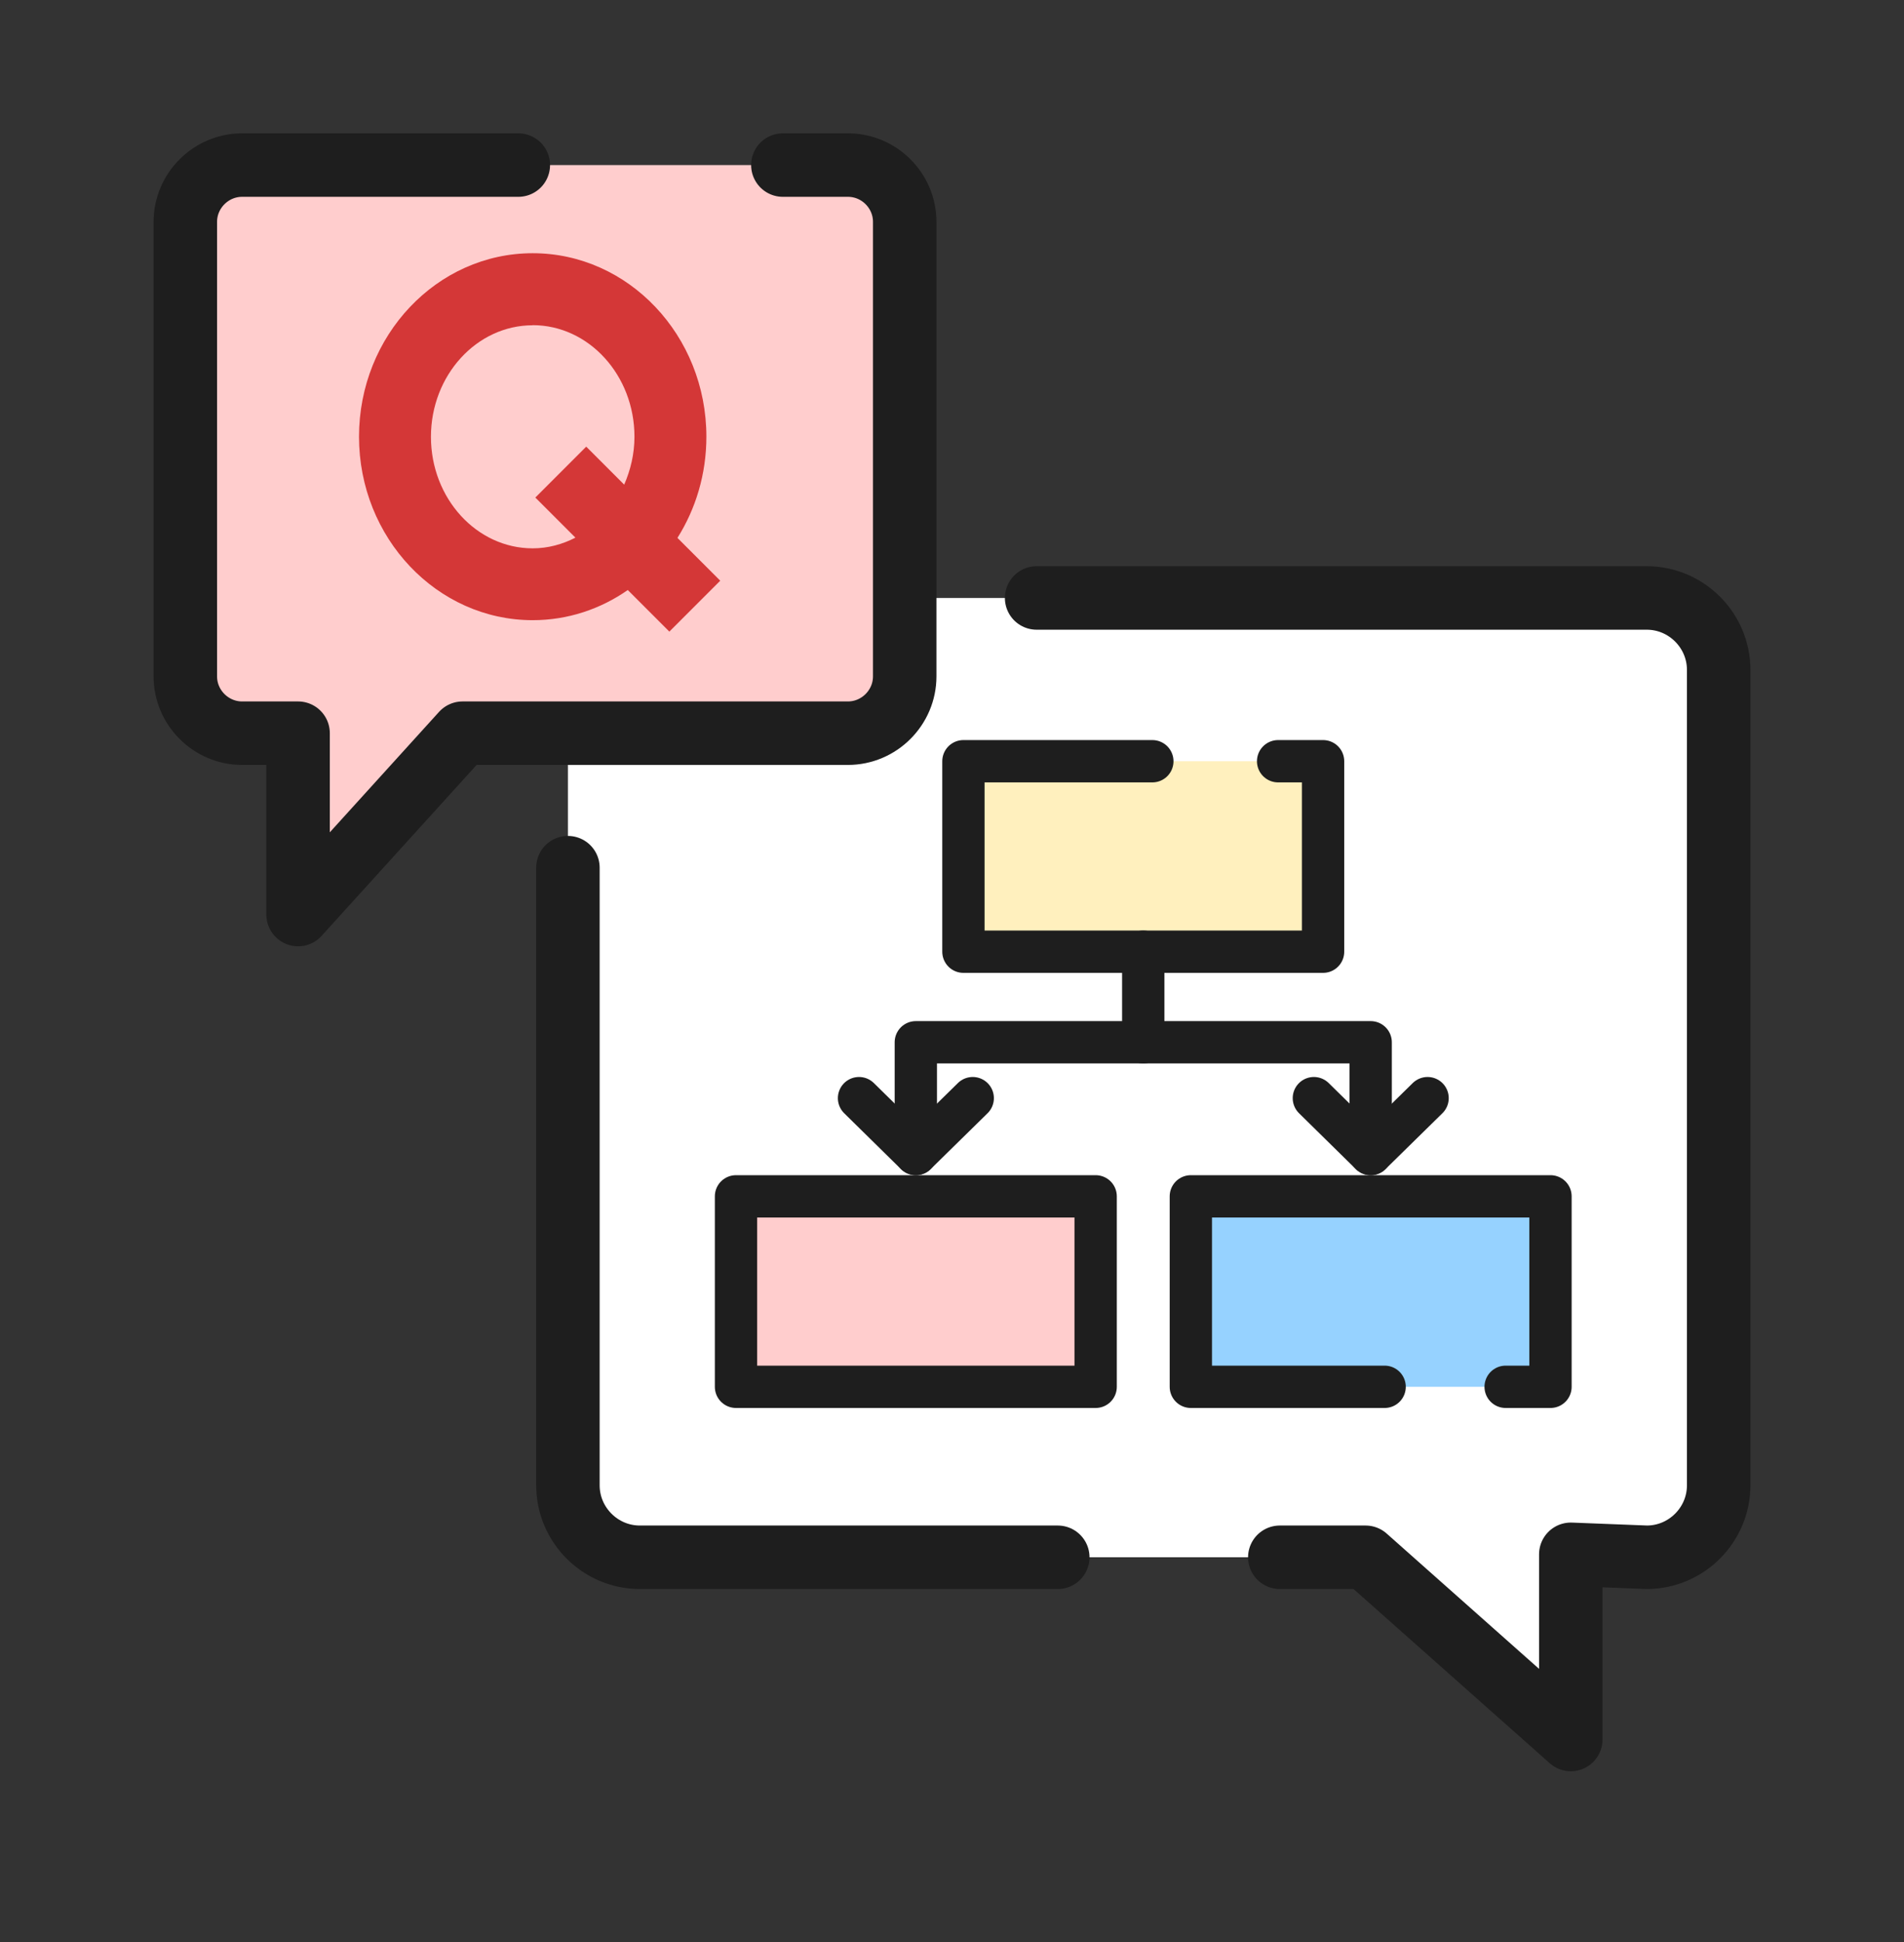 <?xml version="1.0" encoding="UTF-8"?>
<svg id="_レイヤー_1" data-name="レイヤー 1" xmlns="http://www.w3.org/2000/svg" viewBox="0 0 180 183.56">
  <rect x="0" y="0" width="180" height="183.56" fill="#333333" stroke="none"/>
  <defs>
    <style>
      .cls-1 {
        fill: #d43737;
      }

      .cls-1, .cls-2, .cls-3, .cls-4, .cls-5, .cls-6 {
        stroke-width: 0px;
      }

      .cls-2, .cls-7, .cls-8 {
        fill: none;
      }

      .cls-3 {
        fill: #fff0be;
      }

      .cls-4 {
        fill: #96d2ff;
      }

      .cls-7 {
        stroke-width: 6px;
      }

      .cls-7, .cls-8 {
        stroke: #1e1e1e;
        stroke-linecap: round;
        stroke-linejoin: round;
      }

      .cls-5 {
        fill: #ffcdcd;
      }

      .cls-6 {
        fill: #fff;
      }

      .cls-8 {
        stroke-width: 4px;
      }
    </style>
  </defs>
  <rect class="cls-2" width="180" height="180"/>
  <g>
    <g>
      <g>
        <path class="cls-6" d="M129.11,147.17H60.49c-3.74,0-6.8-3.06-6.8-6.8V63.31c0-3.74,3.06-6.8,6.8-6.8h95.2c3.74,0,6.8,3.06,6.8,6.8v77.06c0,3.74-3.06,6.8-6.8,6.8l-7.18-.28v17.5l-19.4-17.22Z"/>
        <g>
          <path class="cls-7" d="M100,147.17h-39.51c-3.74,0-6.8-3.06-6.8-6.8v-58.37"/>
          <path class="cls-7" d="M98,56.51h57.68c3.74,0,6.8,3.06,6.8,6.8v77.06c0,3.74-3.06,6.8-6.8,6.8l-7.18-.28v17.5l-19.4-17.22h-8.11"/>
        </g>
      </g>
      <g>
        <g>
          <rect class="cls-3" x="91.08" y="71.94" width="34" height="18"/>
          <rect class="cls-5" x="69.58" y="113.06" width="34" height="18"/>
          <rect class="cls-4" x="112.58" y="113.06" width="34" height="18"/>
          <polyline class="cls-8" points="120.83 71.94 125.08 71.94 125.08 89.94 91.08 89.94 91.08 71.94 108.94 71.94"/>
          <rect class="cls-8" x="69.58" y="113.06" width="34" height="18"/>
          <polyline class="cls-8" points="130.9 131.06 112.58 131.06 112.58 113.06 146.58 113.06 146.58 131.06 142.34 131.06"/>
        </g>
        <g>
          <polyline class="cls-8" points="86.58 109.06 86.58 98.5 129.58 98.5 129.58 109.06"/>
          <line class="cls-8" x1="108.08" y1="89.94" x2="108.08" y2="98.5"/>
          <polyline class="cls-8" points="81.21 103.78 86.58 109.06 91.96 103.78"/>
          <polyline class="cls-8" points="124.21 103.78 129.58 109.06 134.96 103.78"/>
        </g>
      </g>
    </g>
    <g>
      <path class="cls-5" d="M43.72,69.29h36.43c2.95,0,5.37-2.42,5.37-5.37V20.97c0-2.95-2.41-5.37-5.37-5.37H22.89c-2.95,0-5.37,2.42-5.37,5.37v42.95c0,2.95,2.42,5.37,5.37,5.37h5.29v17.14l15.55-17.14Z"/>
      <path class="cls-7" d="M49,15.6h-26.11c-2.95,0-5.37,2.42-5.37,5.37v42.95c0,2.95,2.42,5.37,5.37,5.37h5.29v17.14l15.55-17.14h36.43c2.95,0,5.37-2.42,5.37-5.37V20.97c0-2.95-2.41-5.37-5.37-5.37h-6.15"/>
      <path class="cls-1" d="M64.04,50.84c1.73-2.74,2.74-6.03,2.74-9.57,0-9.56-7.37-17.34-16.42-17.34s-16.42,7.78-16.42,17.34,7.37,17.34,16.42,17.34c3.32,0,6.41-1.05,8.99-2.85l3.93,3.93,4.81-4.81-4.05-4.05ZM50.36,30.73c5.3,0,9.62,4.73,9.62,10.54,0,1.63-.37,3.15-.97,4.53l-3.59-3.59-4.81,4.81,3.79,3.79c-1.23.63-2.59,1.01-4.04,1.01-5.31,0-9.62-4.73-9.62-10.54s4.32-10.54,9.62-10.54Z"/>
    </g>
  </g>
</svg>
